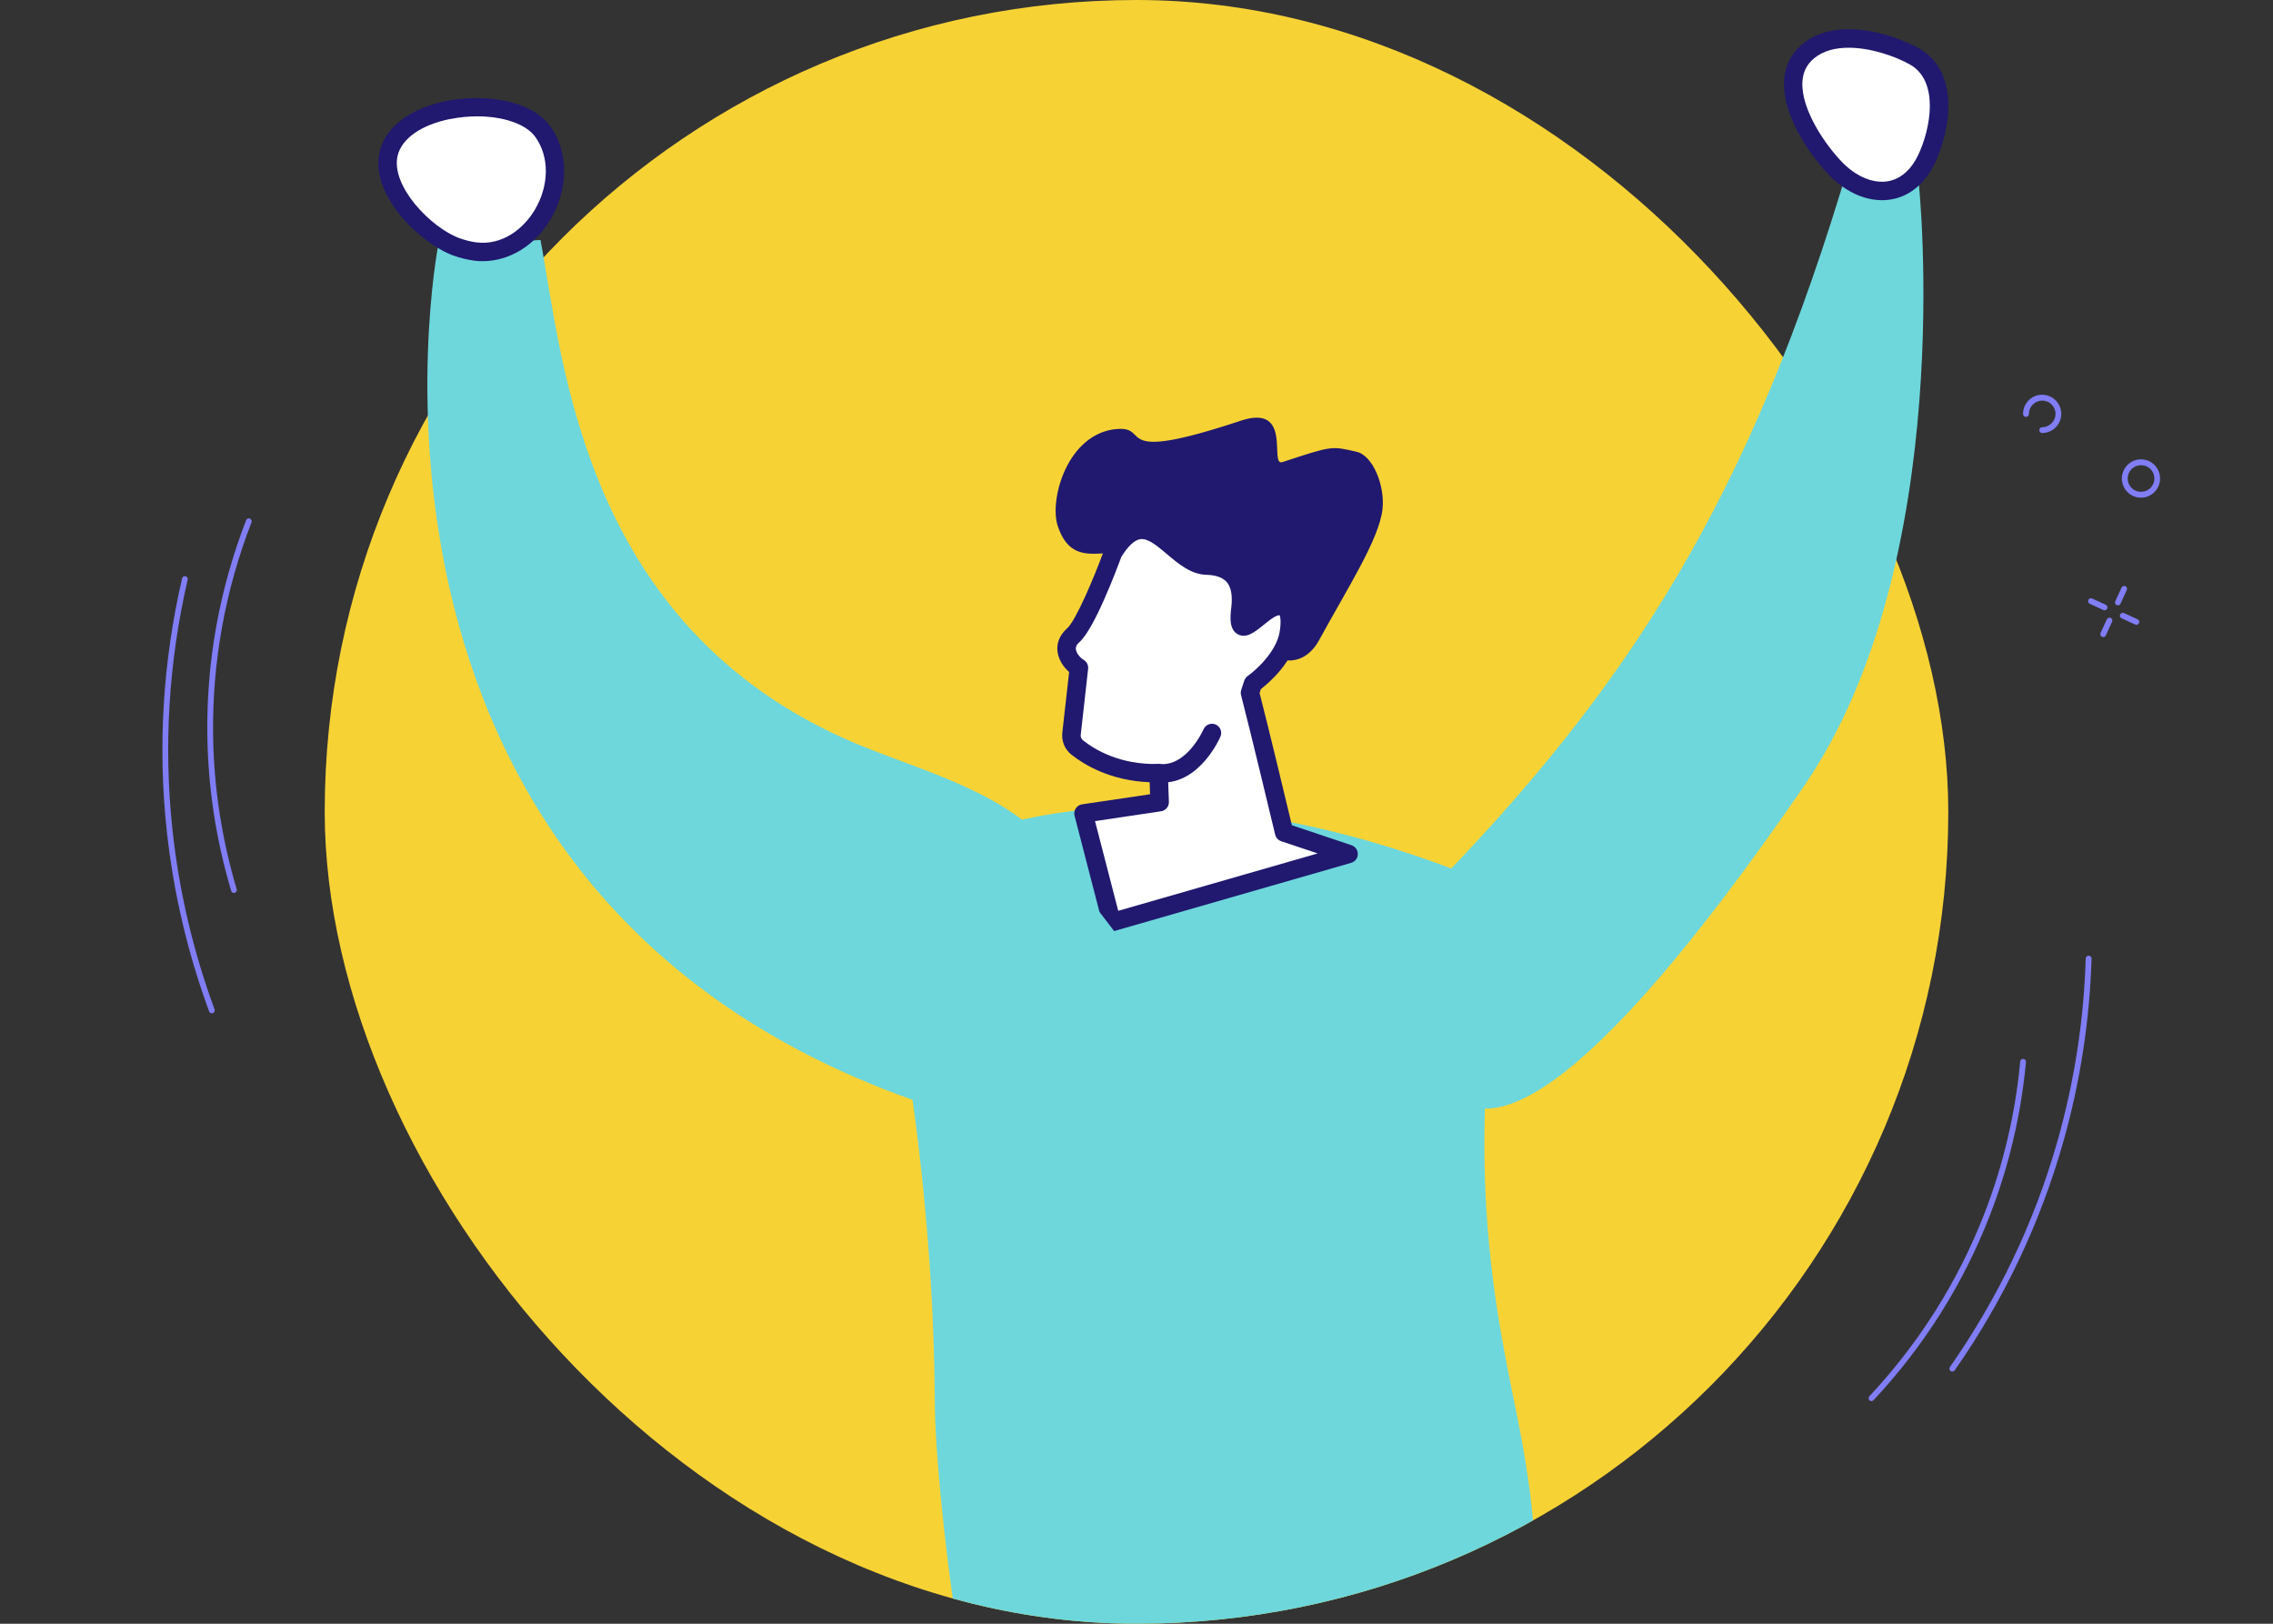 <?xml version="1.0" encoding="UTF-8"?>
<svg id="uuid-bed7f7a5-746d-4594-aaa6-337acaebf7cc" data-name="圖層 2" xmlns="http://www.w3.org/2000/svg" xmlns:xlink="http://www.w3.org/1999/xlink" viewBox="0 0 280 200">
  <rect x="0" y="0" width="280" height="200" fill="#333333" stroke="none"/>
  <defs>
    <clipPath id="uuid-e14bd30b-871a-4965-a0d8-8d3828865685">
      <rect x="40" y="0" width="200" height="200" rx="100" ry="100" style="fill: #f7d235;"/>
    </clipPath>
  </defs>
  <g id="uuid-24b5c8a6-58a5-4547-861d-8e8fc9899d78" data-name="內容">
    <g>
      <g>
        <rect x="40" y="0" width="200" height="200" rx="100" ry="100" style="fill: #f7d235;"/>
        <g style="clip-path: url(#uuid-e14bd30b-871a-4965-a0d8-8d3828865685); fill: none;">
          <g>
            <path d="m137.52,52.85c4.45-.42-1,4.39,15.32-1.03,6.5-2.15,3.44,5.65,5.13,5.1,6.23-2.05,6.02-1.98,9.12-1.28,2.05.46,3.51,4.18,3.22,7.01-.38,3.73-4.32,9.79-7.8,16.17-1.81,3.3-5.23,3.74-9.59-.88-.46-.49,1.67-3.59.44-4.84-3.21-3.24-4.36,1.91-6.9.44-2.44-1.41-3.46-2.34-6.07-4.52-3.16-2.63-8.08,1.88-10.1-4.26-1.05-3.2,1.16-11.35,7.25-11.92Z" style="fill: #20196f;"/>
            <path d="m186.03,110.05s-31.28-15.51-60.08-9.1c0,0-17.25,10.14-14.28,29.38,2.81,18.21,3.44,32.8,3.49,42.71.04,8.57,2.97,33.89,5.05,36.86,4.48,6.4,12.89,3.46,34.06,1.62,24.87-2.16,27.87-6.92,32.98-12.44,3.41-3.67.91-17.49.5-20.01-2.05-12.63-8.83-32.64-1.74-69.02Z" style="fill: #6dd7dc;"/>
            <g>
              <g>
                <path d="m166.13,105.2l-29.18,8.4-3.47-13.4,9.38-1.39-.13-3.58c-5.2.09-8.59-2.02-10.03-3.17-.51-.4-.77-1.04-.69-1.68l.91-8.13c-1.02-.59-2.44-2.45-.69-4,1.75-1.55,4.89-10.15,4.89-10.15,4.41-7.13,7.37,1.47,11.52,1.58,2.87.07,4.66,1.53,4.18,5.35-.48,3.82,1.24,1.67,3.13.3,1.89-1.37,3.42-.78,2.81,2.72-.6,3.5-4.4,6.14-4.4,6.14l-.37,1.14c1.24,4.78,4.21,17.2,4.21,17.2l7.94,2.66Z" style="fill: #fff;"/>
                <path d="m136.38,114.58c-.27-.15-.46-.4-.54-.7l-3.47-13.4c-.08-.31-.03-.64.15-.91s.46-.45.78-.5l8.37-1.24-.05-1.48c-4.88-.19-8.1-2.18-9.64-3.4-.82-.65-1.23-1.66-1.12-2.7l.84-7.48c-.71-.62-1.33-1.54-1.44-2.59-.07-.73.08-1.8,1.2-2.79,1.06-.94,3.31-6.23,4.57-9.69.03-.07.06-.14.1-.21,1.24-2.01,2.54-3.09,3.97-3.32,1.98-.31,3.57,1.04,5.12,2.35,1.15.98,2.34,1.98,3.43,2.01,1.86.05,3.27.61,4.2,1.68.99,1.14,1.35,2.81,1.08,4.94-.02.12-.03.23-.04.33.12-.09.23-.19.33-.27.33-.27.69-.56,1.05-.82,1.79-1.29,2.98-.91,3.53-.56,1.09.68,1.45,2.16,1.07,4.4-.57,3.33-3.56,5.88-4.55,6.65l-.16.48c1.11,4.3,3.38,13.79,3.98,16.29l7.35,2.46c.47.16.78.6.77,1.1-.01.5-.34.93-.82,1.07l-29.18,8.4c-.1.03-.21.04-.31.04-.2,0-.39-.05-.56-.15Zm21.44-10.97c-.37-.12-.65-.43-.74-.81-.03-.12-2.98-12.47-4.2-17.18-.05-.21-.05-.43.02-.64l.37-1.14c.08-.23.23-.44.43-.58.95-.66,3.5-2.92,3.93-5.41.24-1.42.04-2,0-2.07-.08-.02-.43.03-1.03.46-.32.23-.64.49-.95.74-1.09.88-2.13,1.72-3.18,1.14-.99-.55-.97-1.88-.8-3.24.18-1.47,0-2.54-.55-3.18-.49-.57-1.34-.87-2.53-.9-1.89-.05-3.46-1.38-4.84-2.55-1.21-1.02-2.34-1.98-3.29-1.84-.7.11-1.51.86-2.33,2.18-.63,1.71-3.33,8.88-5.16,10.5-.43.38-.46.68-.44.87.05.49.53,1.06.95,1.31.39.23.61.66.56,1.11l-.91,8.13c-.03.26.07.51.27.67,1.42,1.13,4.52,3.04,9.31,2.92.62-.02,1.13.48,1.15,1.09l.13,3.58c.02.58-.4,1.08-.97,1.16l-8.13,1.21,2.86,11.05,24.57-7.07-4.49-1.5Z" style="fill: #20196f;"/>
              </g>
              <path d="m143.23,96.39c4.62,0,7.01-5.42,7.11-5.66.25-.58-.02-1.24-.59-1.49-.57-.25-1.24.02-1.49.59-.03.06-2.06,4.63-5.43,4.27-.62-.06-1.18.39-1.25,1.01-.07.62.39,1.18,1.01,1.25.22.02.43.03.63.03Z" style="fill: #20196f;"/>
            </g>
          </g>
        </g>
      </g>
      <path d="m138.74,116.64l-7.91-10.34c-4.76-7.8-15.3-10.73-23.81-14.07-35.29-13.85-37.61-47.74-40.44-62.67l-12.6.66s-16.15,82.89,63.87,107.03l20.89-20.62Z" style="fill: #6dd7dc;"/>
      <path d="m227.86,19.88c-12.2,41.41-27.18,64.89-52.44,90.56,0,0-8.61,66.92,46.75-13.53,19.12-27.79,14.2-74.28,14.2-74.28l-8.51-2.75Z" style="fill: #6dd7dc;"/>
      <g>
        <path d="m228.06,22.36c-.66-.41-1.3-.93-1.9-1.54-3.04-3.09-8-10.71-3.42-14.51,3.44-2.85,9.59-1.3,13.06.63,4.34,2.42,3.3,8.92,1.48,12.71-2.02,4.2-5.88,4.79-9.22,2.71Z" style="fill: #fff;"/>
        <path d="m227.47,23.32c-.74-.46-1.45-1.03-2.11-1.71-2.03-2.07-5.82-7.15-5.59-11.61.09-1.86.86-3.4,2.26-4.56,4.26-3.53,11.24-1.21,14.34.51,5.08,2.83,3.95,10.04,1.95,14.19-1.07,2.21-2.67,3.69-4.64,4.26-.59.17-1.21.26-1.84.26-1.44,0-2.95-.45-4.36-1.34Zm-4-16.14c-.91.75-1.38,1.71-1.44,2.93-.17,3.41,2.86,7.79,4.94,9.91.53.54,1.1,1,1.69,1.37h0c1.48.92,3.03,1.22,4.37.83,1.33-.39,2.45-1.45,3.23-3.06,1.57-3.25,2.68-9.18-1.01-11.23-1.84-1.02-4.81-2.05-7.52-2.05-1.61,0-3.13.36-4.27,1.31Z" style="fill: #20196f;"/>
      </g>
      <g>
        <path d="m58.49,30.96c-.72-.09-1.48-.28-2.27-.57-3.81-1.39-9.41-7-8.34-11.49,1.52-6.42,15.47-7.59,18.97-2.74,4.24,5.87-1.02,15.73-8.35,14.79Z" style="fill: #fff;"/>
        <path d="m58.35,32.09s0,0,0,0c-.82-.1-1.67-.32-2.52-.62-3.92-1.43-10.34-7.38-9.06-12.81.71-3.01,3.8-5.35,8.26-6.23,4.56-.91,10.4-.14,12.73,3.09,2.29,3.17,2.31,7.69.05,11.5-1.93,3.25-5.07,5.15-8.37,5.15-.36,0-.73-.02-1.1-.07Zm.14-1.12h0,0Zm-3.01-16.32c-3.56.71-5.99,2.4-6.5,4.53-.87,3.69,4.07,8.86,7.63,10.16.69.25,1.37.42,2.03.51,3.33.43,5.91-1.78,7.23-3.99,1.8-3.03,1.83-6.57.06-9.01-1.15-1.59-3.95-2.52-7.14-2.52-1.08,0-2.2.11-3.31.33Z" style="fill: #20196f;"/>
      </g>
      <rect width="280" height="200" style="fill: none;"/>
      <g>
        <g>
          <path d="m259.26,75.17s-.1-.01-.15-.03l-1.68-.77c-.18-.08-.26-.29-.18-.47.08-.18.29-.26.47-.18l1.68.77c.18.08.26.29.18.47-.06.13-.19.21-.32.21Z" style="fill: #807df5;"/>
          <path d="m263.18,76.96s-.1-.01-.15-.03l-1.68-.77c-.18-.08-.26-.29-.18-.47.08-.18.29-.26.47-.18l1.68.77c.18.08.26.29.18.47-.06.13-.19.21-.32.21Z" style="fill: #807df5;"/>
          <path d="m259.09,78.47s-.1-.01-.15-.03c-.18-.08-.26-.29-.18-.47l.77-1.68c.08-.18.29-.26.47-.18.18.08.26.29.18.47l-.77,1.68c-.06.13-.19.21-.32.21Z" style="fill: #807df5;"/>
          <path d="m260.9,74.56s-.1-.01-.15-.03c-.18-.08-.26-.29-.18-.47l.77-1.68c.08-.18.29-.26.47-.18.18.08.26.29.18.47l-.77,1.68c-.06.13-.19.21-.32.21Z" style="fill: #807df5;"/>
        </g>
        <path d="m263.74,61.3c-.6,0-1.21-.23-1.67-.69-.44-.45-.69-1.04-.69-1.67,0-.63.25-1.22.69-1.67.92-.92,2.42-.92,3.33,0h0c.44.45.69,1.04.69,1.67,0,.63-.25,1.22-.69,1.67-.46.46-1.06.69-1.66.69Zm0-4c-.42,0-.84.16-1.16.48-.31.31-.48.72-.48,1.16s.17.85.48,1.16c.64.64,1.68.64,2.33,0,.31-.31.48-.72.48-1.16,0-.44-.17-.85-.48-1.16-.32-.32-.74-.48-1.16-.48Z" style="fill: #807df5;"/>
        <path d="m251.57,53.34c-.2,0-.36-.16-.36-.36,0-.2.16-.36.36-.36.44,0,.85-.18,1.16-.49.31-.31.48-.73.48-1.16,0-.9-.74-1.63-1.64-1.63,0,0,0,0,0,0-.44,0-.85.18-1.16.49-.31.31-.48.73-.48,1.16,0,.2-.16.36-.36.36h0c-.2,0-.36-.16-.36-.36,0-.63.24-1.22.68-1.67.44-.45,1.03-.7,1.66-.7,0,0,0,0,.01,0,1.29,0,2.35,1.05,2.36,2.34,0,.63-.24,1.22-.68,1.67-.44.45-1.03.7-1.66.7h0Z" style="fill: #807df5;"/>
      </g>
      <g>
        <path d="m240.29,168.88c-.16-.11-.2-.33-.09-.5,5.98-8.55,10.45-17.94,13.27-27.9,2.06-7.28,3.23-14.82,3.46-22.42,0-.2.17-.35.37-.35.2,0,.35.17.35.37-.23,7.66-1.41,15.26-3.49,22.59-2.85,10.04-7.34,19.5-13.37,28.12-.11.16-.34.2-.5.09h0Z" style="fill: #807df5;"/>
        <path d="m230.33,172.52s-.03-.02-.04-.03c-.14-.13-.15-.36-.02-.5,6.17-6.6,10.93-14.16,14.17-22.49,2.33-6,3.82-12.3,4.42-18.75.02-.2.19-.34.39-.32.2.02.34.19.32.39-.61,6.51-2.11,12.88-4.47,18.94-3.27,8.41-8.08,16.05-14.31,22.71-.12.13-.32.15-.47.05Z" style="fill: #807df5;"/>
      </g>
      <g>
        <path d="m22.85,70.97c.19.05.31.24.27.43-2.35,10.17-2.98,20.55-1.87,30.84.81,7.52,2.55,14.95,5.18,22.09.07.19-.03.39-.21.46-.19.07-.39-.03-.46-.21-2.65-7.19-4.4-14.68-5.22-22.26-1.12-10.37-.48-20.83,1.89-31.08.04-.19.24-.31.43-.27h0Z" style="fill: #807df5;"/>
        <path d="m30.73,63.87s.03,0,.05.01c.18.07.28.28.2.46-3.25,8.42-4.84,17.22-4.73,26.15.08,6.43,1.06,12.84,2.91,19.04.06.19-.05.39-.24.44-.19.06-.39-.05-.44-.24-1.87-6.27-2.86-12.74-2.94-19.24-.12-9.02,1.49-17.91,4.78-26.42.07-.17.24-.26.42-.22Z" style="fill: #807df5;"/>
      </g>
    </g>
  </g>
</svg>